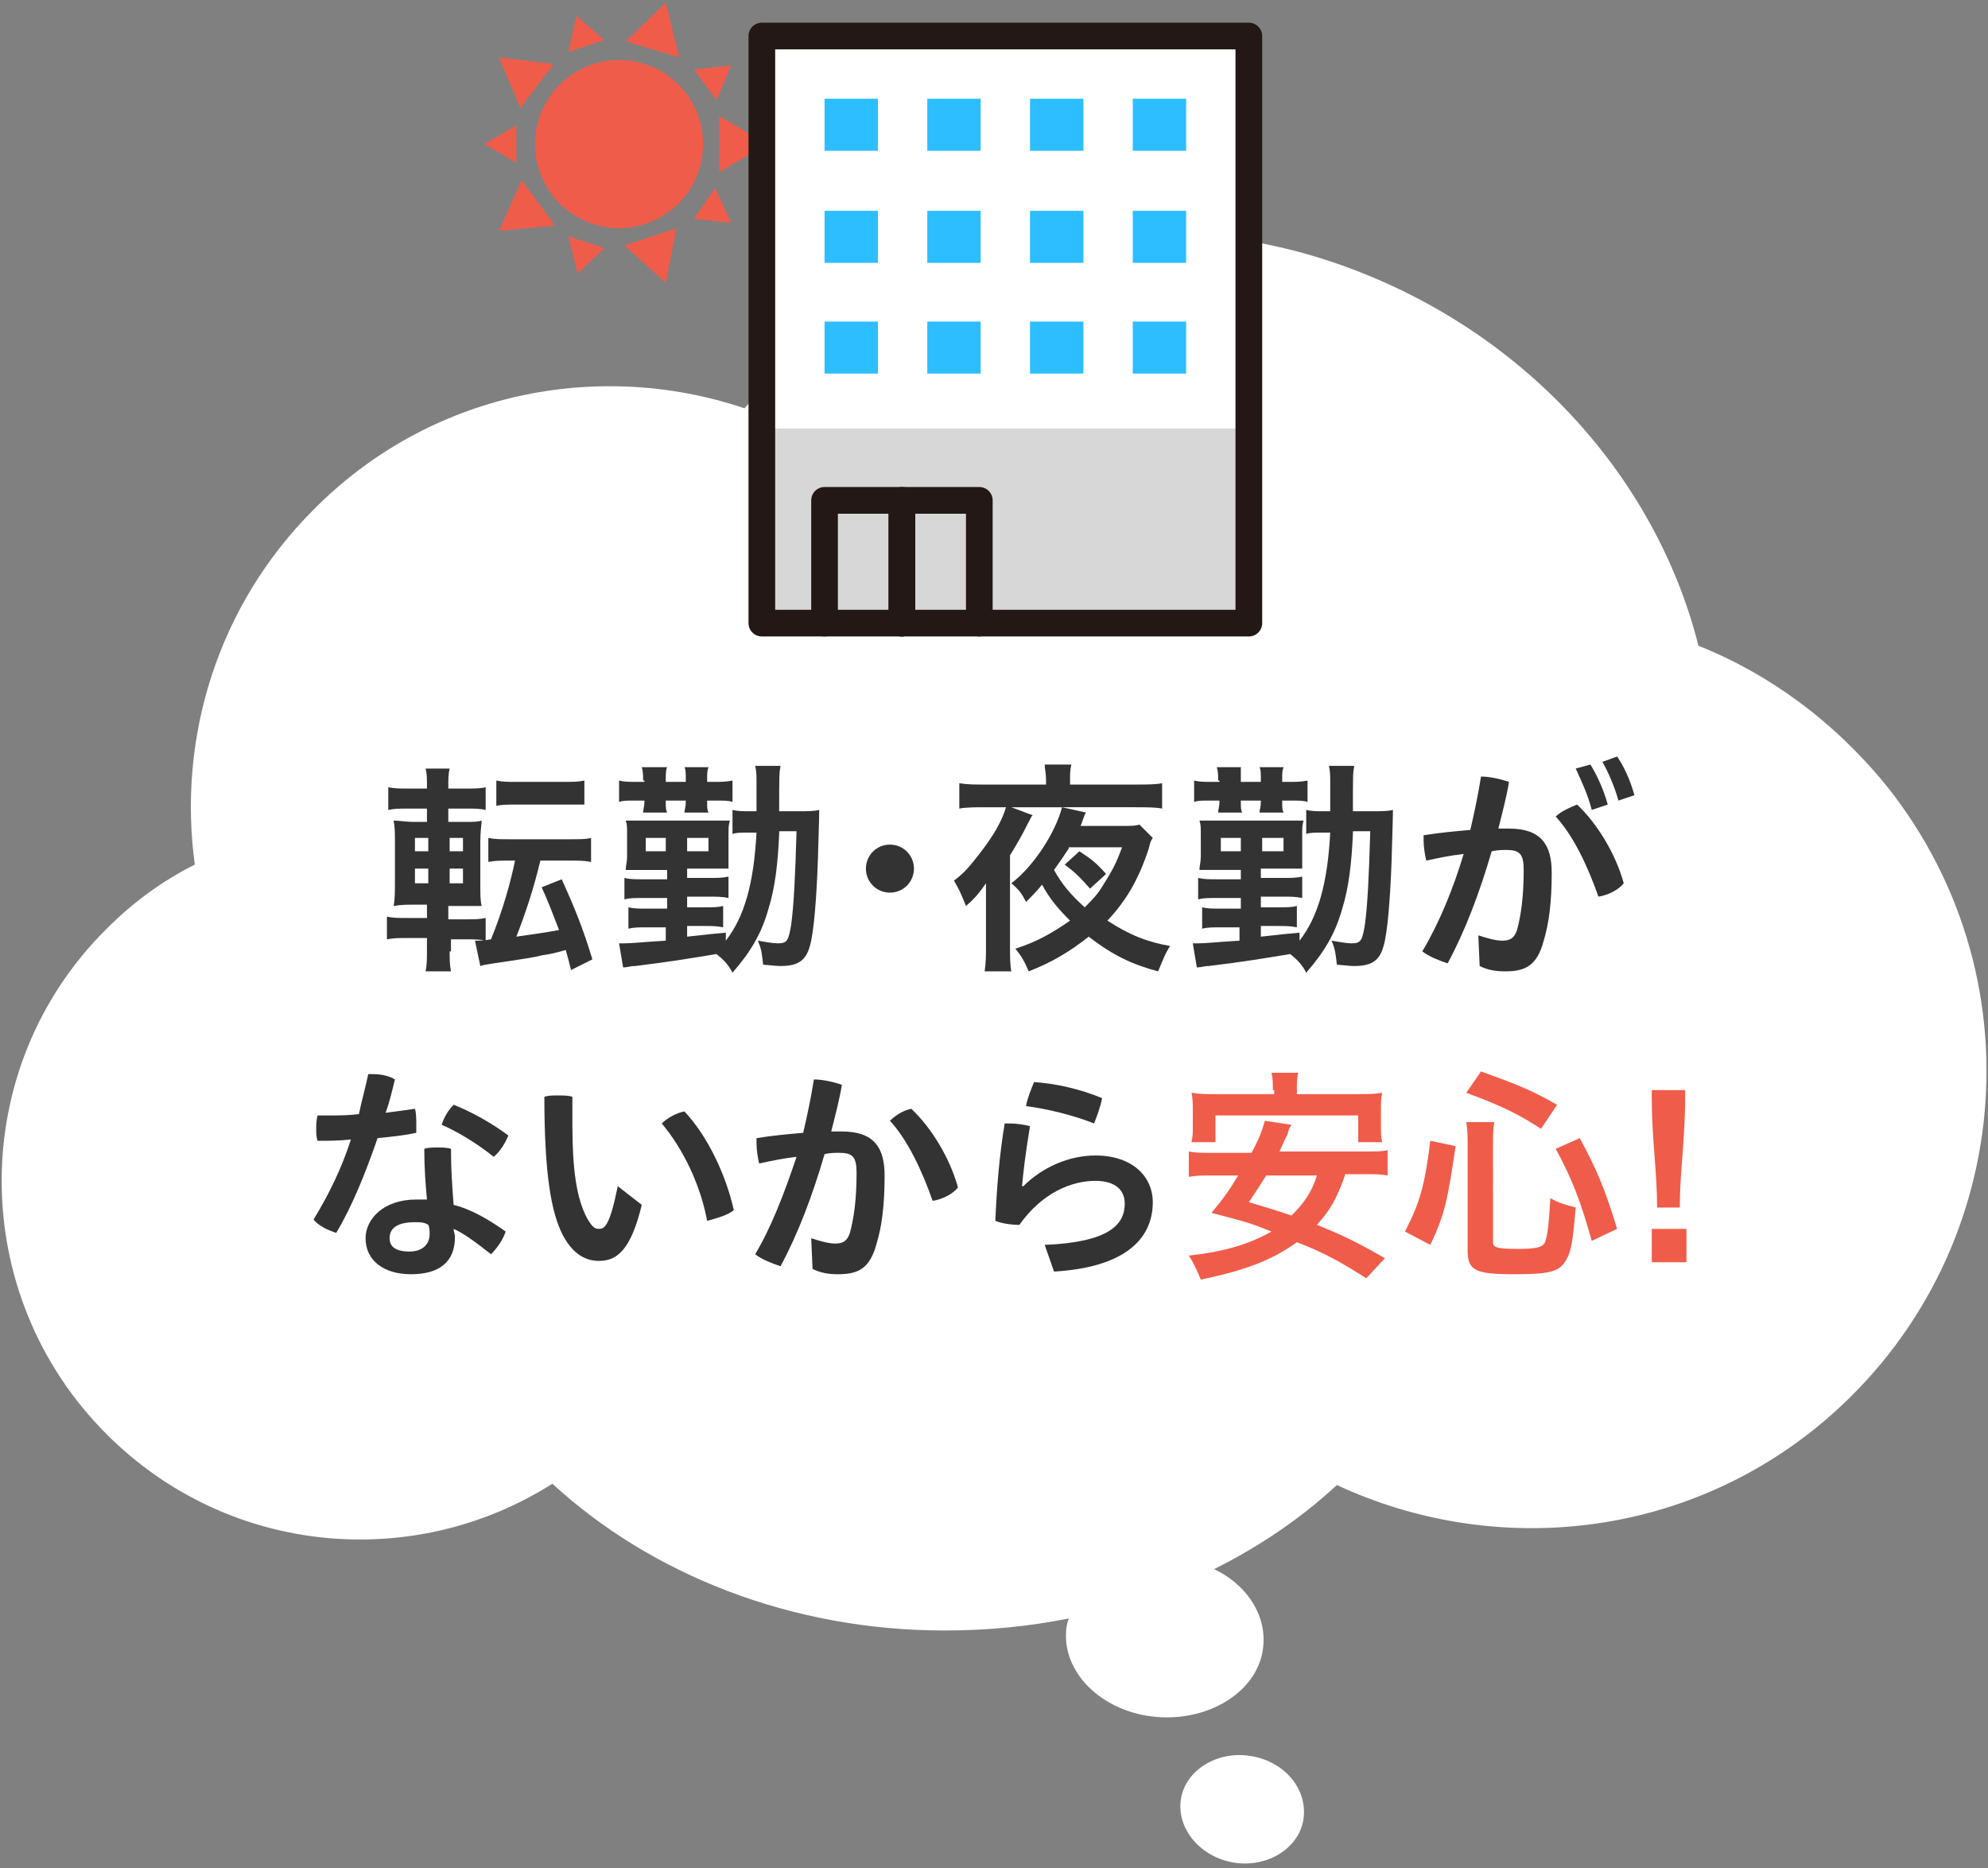 <?xml version="1.0" encoding="utf-8"?>
<!-- Generator: Adobe Illustrator 27.4.0, SVG Export Plug-In . SVG Version: 6.00 Build 0)  -->
<svg version="1.1" id="レイヤー_1" xmlns="http://www.w3.org/2000/svg" xmlns:xlink="http://www.w3.org/1999/xlink" x="0px"
	 y="0px" width="149px" height="140px" viewBox="0 0 149 140" style="enable-background:new 0 0 149 140;" xml:space="preserve">
<rect x="0" y="0" width="149" height="140" fill="#808080" stroke="none"/>
<style type="text/css">
	.st0{fill:#FFFFFF;}
	.st1{fill:#333333;}
	.st2{fill:#F05C4A;}
	.st3{fill:#D7D7D7;}
	.st4{fill:none;stroke:#231815;stroke-width:2;stroke-linecap:round;stroke-linejoin:round;stroke-miterlimit:10;}
	.st5{fill:#2DBEFF;}
</style>
<g>
	<path class="st0" d="M141.4,58.9c-3.9-4.8-8.8-8.4-14.1-10.5c-3.4-13.5-14.4-25.1-29.5-29.4c-16-4.4-32.2,0.6-42,11.6
		c-11-3.7-23.6-1.2-32.3,7.6c-7.2,7.2-10.2,17.1-8.9,26.6c-2.4,1.2-4.6,2.8-6.6,4.8C-2.5,80-2.5,97,8,107.5
		c9.1,9.1,23,10.3,33.4,3.7c7.4,6.8,17.9,11,29.4,11c3.2,0,6.3-0.3,9.3-0.9c-0.1,0.3-0.2,0.7-0.2,1c-0.2,3.3,3,6.2,7.1,6.4
		c4.1,0.2,7.6-2.3,7.7-5.6c0.1-2.3-1.4-4.4-3.7-5.5c3.4-1.7,6.5-3.8,9.2-6.3c11.4,5.3,25.3,4.2,35.8-4.2
		C150.8,95.2,153.2,73.7,141.4,58.9z"/>
	<path class="st0" d="M93.7,131.6c-2.5-0.4-4.9,1.1-5.2,3.3c-0.3,2.2,1.5,4.3,4,4.7c2.5,0.4,4.9-1.1,5.2-3.3
		C98,134.1,96.3,132,93.7,131.6z"/>
</g>
<path class="st1" d="M33.7,71.3c0,0.5,0,1,0.1,1.5h-1.9c0.1-0.5,0.1-1,0.1-1.5v-1h-1.4c-0.7,0-1.1,0-1.6,0.1v-1.7
	c0.5,0.1,0.8,0.1,1.5,0.1h1.5v-1h-0.8c-0.7,0-1.1,0-1.7,0.1c0.1-0.5,0.1-1.1,0.1-1.9v-2.8c0-0.8,0-1.2-0.1-1.7
	c0.5,0,0.8,0.1,1.7,0.1h0.8v-1h-1.4c-0.7,0-1,0-1.5,0.1v-1.7c0.5,0.1,0.8,0.1,1.6,0.1h1.3v-0.2c0-0.5,0-0.9-0.1-1.3h1.8
	c-0.1,0.4-0.1,0.8-0.1,1.3v0.2h1.2c0.8,0,1.2,0,1.6-0.1v1.7c-0.5-0.1-0.7-0.1-1.5-0.1h-1.3v1h1.1c0.8,0,1.1,0,1.4-0.1
	c0,0.3-0.1,0.7-0.1,1.6v3c0,1,0,1.4,0.1,1.8c-0.3,0-0.7,0-1.5,0h-1v1H35c0.6,0,0.9,0,1.4-0.1v1.7c-0.5-0.1-0.8-0.1-1.5-0.1h-1.1
	V71.3z M31.1,62.8v1h1v-1H31.1z M31.1,65.1v1.1h1v-1.1H31.1z M34.7,63.8v-1h-1v1H34.7z M34.7,66.2v-1.1h-1v1.1H34.7z M38.2,64.5
	c-0.7,0-1.1,0-1.6,0.1v-1.8c0.5,0.1,0.9,0.1,1.6,0.1h4.5c0.8,0,1.2,0,1.6-0.1v1.8c-0.5-0.1-0.9-0.1-1.6-0.1h-2.2
	c-0.5,2.1-1.1,3.9-1.8,5.7c1.3-0.2,2.2-0.3,3.2-0.5c-0.5-1.3-0.8-2.1-1.3-3.2l1.5-0.6c1,2.2,1.6,3.7,2.3,6l-1.6,0.8
	c-0.2-0.8-0.2-0.8-0.4-1.5c-0.7,0.2-1.1,0.3-1.8,0.4c-0.3,0.1-1.5,0.3-3.6,0.6c-0.6,0.1-0.7,0.1-1,0.2l-0.4-1.9c0.4,0,0.6,0,1.2-0.1
	c0.9-2.2,1.5-4.4,1.8-5.9H38.2z M37.2,58.5c0.5,0.1,0.8,0.1,1.6,0.1h3.4c0.8,0,1.1,0,1.6-0.1v1.8c-0.1,0-0.1,0-0.1,0c0,0,0,0-0.3,0
	c-0.3,0-0.7,0-1.2,0h-3.4c-0.8,0-1.2,0-1.6,0.1V58.5z"/>
<path class="st1" d="M48.2,58.5c0-0.4,0-0.7-0.1-1H50c-0.1,0.2-0.1,0.5-0.1,0.9v0.2h1.5v-0.2c0-0.5,0-0.7-0.1-0.9h1.8
	c-0.1,0.3-0.1,0.4-0.1,0.9v0.2h0.5c0.5,0,0.9,0,1.4-0.1v1.6c-0.3-0.1-0.6-0.1-1.4-0.1h-0.5v0.1c0,0.4,0,0.6,0.1,0.8h-1.8
	c0-0.2,0.1-0.4,0.1-0.8v-0.1h-1.5v0.1c0,0.4,0,0.6,0.1,0.8h-1.8c0-0.2,0.1-0.5,0.1-0.8v-0.1h-0.6c-0.8,0-1,0-1.3,0.1v-1.6
	c0.4,0.1,0.7,0.1,1.4,0.1h0.5V58.5z M58.4,62.5c-0.1,2.2-0.3,4-0.8,5.6c-0.5,1.8-1.3,3.2-2.7,4.8c-0.3-0.6-0.7-1-1.2-1.4
	c-1.8,0.3-3.6,0.6-6.1,0.9c-0.4,0-0.5,0.1-0.9,0.1l-0.3-1.8c0.2,0,0.3,0,0.4,0c0.6,0,1.4-0.1,3.1-0.2v-1h-1.4c-0.6,0-1,0-1.4,0.1
	v-1.6c0.4,0.1,0.8,0.1,1.5,0.1h1.4v-0.8h-1.7c-0.7,0-1.1,0-1.5,0.1v-1.6c0.4,0.1,0.8,0.1,1.5,0.1h1.7v-0.7h-1.8c-0.6,0-0.7,0-1.3,0
	c0-0.3,0.1-0.6,0.1-1v-1.7c0-0.5,0-0.7-0.1-1c0.4,0,0.6,0,1.3,0h5.2c0.7,0,0.9,0,1.3,0c-0.1,0.4-0.1,0.5-0.1,1.2V64c0,0.6,0,1,0,1.1
	c-0.4,0-0.5,0-1.3,0h-1.8v0.7H53c0.8,0,1.1,0,1.6-0.1v1.6c-0.5-0.1-0.8-0.1-1.6-0.1h-1.5V68h1.2c0.8,0,1.1,0,1.5-0.1v1.6
	c-0.5-0.1-0.8-0.1-1.5-0.1h-1.2v0.8c1.8-0.2,1.8-0.2,2.9-0.3l0,0.6c1.4-1.8,2.1-4.3,2.3-8.1h-0.4c-0.8,0-1.1,0-1.4,0.1v-1.8
	c0.4,0.1,0.7,0.1,1.4,0.1h0.4c0-0.9,0-1,0-2.1c0-0.6,0-0.9-0.1-1.3h1.9c-0.1,0.6-0.1,0.6-0.1,3.4h1.4c0.8,0,1.2,0,1.6-0.1
	c0,0.4,0,0.4-0.1,3.8c-0.1,2.8-0.3,5.4-0.6,6.4c-0.3,1.1-0.9,1.5-2.2,1.5c-0.2,0-0.2,0-1.3-0.1c-0.1-0.8-0.1-1.1-0.4-1.8
	c0.6,0.1,1.1,0.2,1.5,0.2c0.7,0,0.8-0.2,1-1.4c0.2-1.5,0.3-3.5,0.4-7H58.4z M48.4,62.8v1h1.5v-1H48.4z M51.5,63.8h1.6v-1h-1.6V63.8z
	"/>
<path class="st1" d="M68.5,65.1c0,1-0.8,1.8-1.8,1.8c-1,0-1.8-0.8-1.8-1.8c0-1,0.8-1.8,1.8-1.8S68.5,64.1,68.5,65.1z"/>
<path class="st1" d="M86.4,62.8c-0.2,0.3-0.2,0.4-0.3,0.8c-0.8,2.4-1.7,3.9-3.1,5.4c1.7,1.1,3,1.6,4.7,1.9c-0.4,0.6-0.6,1.2-0.9,1.9
	c-1.9-0.5-3.4-1.2-5.2-2.6c-1.4,1.1-2.7,1.9-4.5,2.6c-0.3-0.7-0.5-1.1-1-1.7c1.6-0.5,2.8-1.2,4.1-2.1c-0.9-0.9-1.5-1.6-2.1-2.7
	c-0.4,0.5-0.7,0.8-1.2,1.3c-0.3-0.6-0.5-0.9-1.1-1.4c1.7-1.3,3.3-3.8,3.8-5.7h-3.8l1.6,0.6c-0.1,0.1-0.1,0.1-0.3,0.5
	c-0.5,1-0.9,1.7-1.4,2.5v6.8c0,0.9,0,1.4,0.1,1.9h-2c0.1-0.7,0.1-1.2,0.1-2v-3.3c0-0.6,0-0.8,0-1.3c-0.5,0.7-0.8,1.1-1.5,1.7
	c-0.4-1-0.5-1.2-0.9-1.9c0.8-0.6,1.2-1.1,1.9-2c1.1-1.4,1.7-2.5,2-3.5h-1.5c-0.7,0-1.5,0-2,0.1v-1.9c0.6,0.1,1.2,0.1,2,0.1h4.5v-0.4
	c0-0.4-0.1-0.8-0.1-1.1h2c-0.1,0.4-0.1,0.7-0.1,1.1v0.4H85c0.9,0,1.6,0,2.1-0.1v1.9c-0.5-0.1-1.2-0.1-2.1-0.1h-5.4l1.8,0.4
	c-0.1,0.1-0.1,0.2-0.3,0.7c0,0.1-0.1,0.2-0.1,0.3h3.1c0.7,0,1,0,1.3-0.1L86.4,62.8z M80.1,63.6c-0.4,0.6-0.6,0.9-1.1,1.6
	c0.6,1.1,1.3,1.9,2.3,2.8c0.6-0.6,1-1,1.4-1.7c0.7-1.1,1-1.7,1.4-2.8H80.1z M80.9,63.8c0.9,0.6,1.2,0.8,2,1.7l-1.2,1.1
	c-0.8-0.9-1.1-1.2-1.9-1.8L80.9,63.8z"/>
<path class="st1" d="M91.3,58.5c0-0.4,0-0.7-0.1-1h1.8C93,57.7,93,58,93,58.4v0.2h1.5v-0.2c0-0.5,0-0.7-0.1-0.9h1.8
	c-0.1,0.3-0.1,0.4-0.1,0.9v0.2h0.5c0.5,0,0.9,0,1.4-0.1v1.6c-0.3-0.1-0.6-0.1-1.4-0.1h-0.5v0.1c0,0.4,0,0.6,0.1,0.8h-1.8
	c0-0.2,0.1-0.4,0.1-0.8v-0.1H93v0.1c0,0.4,0,0.6,0.1,0.8h-1.8c0-0.2,0.1-0.5,0.1-0.8v-0.1h-0.6c-0.8,0-1,0-1.3,0.1v-1.6
	c0.4,0.1,0.7,0.1,1.4,0.1h0.5V58.5z M101.4,62.5c-0.1,2.2-0.3,4-0.8,5.6c-0.5,1.8-1.3,3.2-2.7,4.8c-0.3-0.6-0.7-1-1.2-1.4
	c-1.8,0.3-3.6,0.6-6.1,0.9c-0.4,0-0.5,0.1-0.9,0.1l-0.3-1.8c0.2,0,0.3,0,0.4,0c0.6,0,1.4-0.1,3.1-0.2v-1h-1.4c-0.6,0-1,0-1.4,0.1
	v-1.6c0.4,0.1,0.8,0.1,1.5,0.1H93v-0.8h-1.7c-0.7,0-1.1,0-1.5,0.1v-1.6c0.4,0.1,0.8,0.1,1.5,0.1H93v-0.7h-1.8c-0.6,0-0.7,0-1.3,0
	c0-0.3,0.1-0.6,0.1-1v-1.7c0-0.5,0-0.7-0.1-1c0.4,0,0.6,0,1.3,0h5.2c0.7,0,0.9,0,1.3,0c-0.1,0.4-0.1,0.5-0.1,1.2V64c0,0.6,0,1,0,1.1
	c-0.4,0-0.5,0-1.3,0h-1.8v0.7h1.5c0.8,0,1.1,0,1.6-0.1v1.6c-0.5-0.1-0.8-0.1-1.6-0.1h-1.5V68h1.2c0.8,0,1.1,0,1.5-0.1v1.6
	c-0.5-0.1-0.8-0.1-1.5-0.1h-1.2v0.8c1.8-0.2,1.8-0.2,2.9-0.3l0,0.6c1.4-1.8,2.1-4.3,2.3-8.1h-0.4c-0.8,0-1.1,0-1.4,0.1v-1.8
	c0.4,0.1,0.7,0.1,1.4,0.1h0.4c0-0.9,0-1,0-2.1c0-0.6,0-0.9-0.1-1.3h1.9c-0.1,0.6-0.1,0.6-0.1,3.4h1.4c0.8,0,1.2,0,1.6-0.1
	c0,0.4,0,0.4-0.1,3.8c-0.1,2.8-0.3,5.4-0.6,6.4c-0.3,1.1-0.9,1.5-2.2,1.5c-0.2,0-0.2,0-1.3-0.1c-0.1-0.8-0.1-1.1-0.4-1.8
	c0.6,0.1,1.1,0.2,1.5,0.2c0.7,0,0.8-0.2,1-1.4c0.2-1.5,0.3-3.5,0.4-7H101.4z M91.5,62.8v1H93v-1H91.5z M94.6,63.8h1.6v-1h-1.6V63.8z
	"/>
<path class="st1" d="M110.8,70.1c0.6,0.2,1.3,0.4,1.8,0.4c0.6,0,0.9-0.2,1.1-0.8c0.3-1.1,0.5-2.5,0.5-4.5c0-1.2-0.3-1.5-1.3-1.5
	c-0.3,0-0.6,0-1.1,0.1c-0.9,3.1-2,6-3.3,8.4c-0.6-0.2-1.4-0.5-1.9-0.9c1.2-2,2.3-4.6,3.1-7.3c-0.9,0.1-1.9,0.3-2.8,0.5
	c-0.1-0.4-0.2-1-0.2-1.5c0-0.1,0-0.3,0-0.4c1.2-0.2,2.4-0.3,3.5-0.4c0.3-1.3,0.6-2.7,0.8-4c0.7,0,1.5,0.2,2.1,0.4
	c-0.2,1.2-0.5,2.3-0.8,3.5c0.3,0,0.5,0,0.8,0c2.4,0,3.2,1.2,3.2,3.3c0,2.2-0.2,3.8-0.6,5.1c-0.5,1.9-1.4,2.3-2.9,2.3
	c-0.7,0-1.3-0.1-1.9-0.4L110.8,70.1z M118.2,60.3c1.5,1.4,2.9,3.7,3.5,5.9c-0.4,0.5-1.2,0.9-1.9,1c-0.8-2.3-1.9-4.6-3.2-6
	C117,60.8,117.7,60.5,118.2,60.3z M119.2,57.3c0.5,0.8,1,1.9,1.3,3l-1.2,0.4c-0.3-1.2-0.8-2.2-1.2-3.1L119.2,57.3z M121.2,56.7
	c0.5,0.7,1,1.8,1.3,2.9l-1.2,0.4c-0.3-1.1-0.8-2.2-1.2-2.9L121.2,56.7z"/>
<path class="st1" d="M27.6,80.5c0.1,0,0.2,0,0.3,0c0.6,0,1.2,0.1,1.7,0.4c-0.2,0.8-0.4,1.7-0.7,2.5c0.8-0.1,1.5-0.2,2.2-0.3
	c0.1,0.3,0.1,0.8,0.1,1.2c0,0.2,0,0.4,0,0.6c-0.9,0.2-1.9,0.3-2.9,0.4c-0.9,2.6-1.9,5.1-3.1,7.1c-0.6-0.2-1.3-0.5-1.7-1
	c1.1-1.8,2.1-3.8,2.8-6c-0.9,0.1-1.7,0.1-2.5,0.1c-0.1-0.3-0.1-0.6-0.1-0.9s0-0.6,0.1-1c0.2,0,0.5,0,0.7,0c0.8,0,1.6,0,2.4-0.1
	C27.1,82.5,27.4,81.5,27.6,80.5z M37.9,92.3c-0.2,0.6-0.6,1.2-1.1,1.7c-0.9-0.7-1.9-1.5-2.8-1.9c0,0.2,0.1,0.4,0.1,0.6
	c0,1.9-1.2,2.8-3.3,2.8c-2,0-3.4-1-3.4-2.7c0-1.4,1.3-2.9,3.8-2.9c0.3,0,0.5,0,0.8,0c-0.1-1.1-0.2-2.3-0.2-3.8
	c0.3-0.1,0.6-0.1,1-0.1c0.3,0,0.7,0,1,0.1c0,1.6,0.1,2.9,0.2,4.2C35.2,90.6,36.5,91.3,37.9,92.3z M31.1,91.6c-1.4,0-1.9,0.5-1.9,1.2
	c0,0.6,0.4,1,1.5,1c0.9,0,1.5-0.5,1.5-1.3c0-0.2,0-0.5-0.1-0.7C31.8,91.6,31.5,91.6,31.1,91.6z M38.1,85.1c-0.2,0.5-0.6,1.2-1.1,1.6
	c-1.1-0.9-2.7-1.9-3.9-2.4c0.2-0.6,0.5-1.1,0.9-1.5C35.3,83.3,36.9,84.2,38.1,85.1z"/>
<path class="st1" d="M48.1,90.3c-0.8,3.3-1.8,4.2-3.2,4.2c-0.9,0-1.9-0.4-2.7-1.9c-0.9-1.7-1.4-4.7-1.4-10.4c0.3-0.1,0.6-0.1,1-0.1
	c0.4,0,0.8,0,1.1,0.1c0,0.8,0,1.5,0,2.1c0,3.3,0.3,5.5,1.1,7c0.4,0.7,0.6,0.8,0.9,0.8c0.4,0,0.8-0.2,1.4-3.2L48.1,90.3z M51.3,83.3
	c1.7,1.8,3.1,4.7,3.7,7.4c-0.5,0.4-1.3,0.6-2,0.8c-0.5-2.7-1.8-5.4-3.4-7.3C50,83.8,50.7,83.4,51.3,83.3z"/>
<path class="st1" d="M60.8,92.8c0.6,0.2,1.3,0.4,1.8,0.4c0.6,0,0.9-0.2,1.1-0.8c0.3-1.1,0.5-2.5,0.5-4.5c0-1.2-0.3-1.5-1.3-1.5
	c-0.3,0-0.7,0-1.1,0.1c-0.9,3.1-2,6-3.3,8.4c-0.6-0.2-1.4-0.5-1.9-0.9c1.2-2,2.2-4.6,3.1-7.3c-0.9,0.1-1.9,0.3-2.8,0.5
	c-0.1-0.4-0.2-1-0.2-1.5c0-0.1,0-0.3,0-0.4c1.2-0.2,2.4-0.3,3.5-0.4c0.3-1.3,0.6-2.7,0.8-4c0.7,0,1.5,0.2,2.1,0.4
	c-0.2,1.2-0.5,2.3-0.8,3.5c0.3,0,0.6,0,0.8,0c2.4,0,3.2,1.2,3.2,3.3c0,2.2-0.2,3.8-0.6,5.1c-0.5,1.9-1.4,2.3-2.9,2.3
	c-0.7,0-1.3-0.1-1.9-0.4L60.8,92.8z M68.3,83.1c1.5,1.4,2.9,3.7,3.5,5.9c-0.4,0.5-1.2,0.9-1.9,1c-0.8-2.3-1.9-4.6-3.2-6
	C67.2,83.5,67.8,83.2,68.3,83.1z"/>
<path class="st1" d="M78.3,93.3c4.8-0.2,6-1.5,6-3.1c0-1-0.7-1.7-2.2-1.7c-1.8,0-4,0.9-5.7,3.3c-0.6,0-1.3-0.1-1.8-0.3
	c0.1-2.4,0.3-4.9,0.7-7.3c0.1,0,0.3,0,0.4,0c0.5,0,1.1,0.1,1.5,0.2c-0.4,2.4-0.5,3.5-0.6,4.5l0.1,0c1.4-1.4,3.4-2.3,5.4-2.3
	c2.8,0,4.3,1.6,4.3,3.5c0,2.9-2.3,4.9-7.4,5.2L78.3,93.3z M82.6,82.3c-0.1,0.6-0.4,1.4-0.6,1.9c-1.5-0.6-3.5-1.1-5.1-1.3
	c0.1-0.6,0.4-1.3,0.6-1.8C79.1,81.2,80.9,81.6,82.6,82.3z"/>
<path class="st2" d="M100.8,88.1c-0.6,1.7-1.1,2.6-2.1,3.7c2,0.8,3,1.3,5.1,2.5l-1.4,1.5c-1.9-1.2-3.1-1.9-5.2-2.7
	c-1.8,1.3-3.8,2.1-7.2,2.8c-0.3-0.7-0.5-1.2-0.9-1.8c2.8-0.3,4.6-0.9,6.2-1.8c-1.5-0.6-1.8-0.7-4.5-1.4c1-1.2,1.4-1.8,2-2.8h-1.9
	c-0.8,0-1.3,0-1.8,0.1v-1.9c0.5,0.1,0.9,0.1,1.8,0.1h2.9c0.6-1.1,0.8-1.7,1-2.4l2,0.3c-0.2,0.3-0.2,0.3-0.3,0.7
	c-0.2,0.4-0.2,0.4-0.6,1.3h6.3c1,0,1.4,0,1.8-0.1v1.9c-0.5-0.1-1-0.1-1.8-0.1H100.8z M95.4,81.7c0-0.5,0-0.9-0.1-1.3h2
	c-0.1,0.4-0.1,0.8-0.1,1.3V82h4.5c0.8,0,1.3,0,1.9-0.1c-0.1,0.4-0.1,0.8-0.1,1.3v1.2c0,0.5,0,0.9,0.1,1.2h-1.8v-2H91.1v2h-1.8
	c0.1-0.4,0.1-0.7,0.1-1.2v-1.2c0-0.4,0-0.9-0.1-1.3c0.6,0.1,1.1,0.1,1.9,0.1h4.3V81.7z M94.9,88.1c-0.5,0.8-0.7,1.1-1.3,2
	c1.7,0.5,2,0.6,3.2,1c0.9-0.9,1.5-1.7,1.9-3H94.9z"/>
<path class="st2" d="M105.3,92.3c1.1-2.1,1.5-3.5,1.9-6.8l1.9,0.4c-0.6,4-0.8,5.1-1.9,7.4L105.3,92.3z M111.9,93.1
	c0,0.4,0.3,0.5,1.9,0.5c1.3,0,1.8-0.1,2-0.5c0.2-0.5,0.3-1.6,0.4-3.3c0.7,0.4,1.2,0.5,1.9,0.7c-0.2,2.3-0.3,3.2-0.7,3.9
	c-0.5,0.9-1.2,1.1-3.9,1.1c-3,0-3.5-0.3-3.5-1.8v-7.9c0-0.6,0-1-0.1-1.7h2.1c-0.1,0.5-0.1,1-0.1,1.7V93.1z M115.5,84.6
	c-1.7-1.1-2.9-1.7-5.6-2.7l1.1-1.6c2.5,0.9,3.8,1.4,5.7,2.5L115.5,84.6z M119.3,93c-0.8-2.9-1.5-4.7-2.7-6.9l1.8-0.8
	c1.2,2.2,1.9,3.8,2.8,6.8L119.3,93z"/>
<path class="st2" d="M126.4,94.6h-2.6v-2.5h2.6V94.6z M124.2,90.5c0-2.7-0.4-5.1-0.4-8.2v-0.6h2.5v0.6c0,3.1-0.4,5.5-0.4,8.2H124.2z
	"/>
<g>
	<g>
		<circle class="st2" cx="46.4" cy="10.8" r="6.3"/>
	</g>
	<polygon class="st2" points="57.5,10.8 53.9,12.9 53.9,8.7 	"/>
	<polygon class="st2" points="49.9,0.2 50.9,4.3 46.9,3.1 	"/>
	<polygon class="st2" points="37.4,4.3 41.5,4.8 39,8.1 	"/>
	<polygon class="st2" points="37.4,17.3 39.1,13.5 41.6,16.9 	"/>
	<polygon class="st2" points="49.9,21.2 46.8,18.4 50.7,17.1 	"/>
	<polygon class="st2" points="43.2,1.2 42.6,3.9 45.3,3 	"/>
	<polygon class="st2" points="54.8,4.9 52,5.2 53.7,7.5 	"/>
	<polygon class="st2" points="43.3,20.5 45.3,18.6 42.6,17.7 	"/>
	<polygon class="st2" points="36.3,10.8 38.7,12.2 38.7,9.4 	"/>
	<polygon class="st2" points="54.8,16.7 53.6,14.1 52,16.4 	"/>
</g>
<g>
	<polygon class="st3" points="93,46.3 57.7,46.3 57.7,32.1 93,32.1 93,34.1 	"/>
	<polygon class="st0" points="93,3.3 57.7,3.3 57.7,32.1 93,32.1 93,28.1 	"/>
	<g>
		<rect x="57.1" y="2.7" class="st4" width="36.5" height="44"/>
		<g>
			<rect x="77.2" y="24.1" class="st5" width="4" height="3.9"/>
		</g>
		<g>
			<rect x="77.2" y="15.8" class="st5" width="4" height="3.9"/>
		</g>
		<g>
			<rect x="77.2" y="7.4" class="st5" width="4" height="3.9"/>
		</g>
		<g>
			<rect x="84.9" y="24.1" class="st5" width="4" height="3.9"/>
		</g>
		<g>
			<rect x="84.9" y="15.8" class="st5" width="4" height="3.9"/>
		</g>
		<g>
			<rect x="84.9" y="7.4" class="st5" width="4" height="3.9"/>
		</g>
		<g>
			<rect x="69.5" y="24.1" class="st5" width="4" height="3.9"/>
		</g>
		<g>
			<rect x="69.5" y="15.8" class="st5" width="4" height="3.9"/>
		</g>
		<g>
			<rect x="69.5" y="7.4" class="st5" width="4" height="3.9"/>
		</g>
		<g>
			<rect x="61.8" y="24.1" class="st5" width="4" height="3.9"/>
		</g>
		<g>
			<rect x="61.8" y="15.8" class="st5" width="4" height="3.9"/>
		</g>
		<g>
			<rect x="61.8" y="7.4" class="st5" width="4" height="3.9"/>
		</g>
		<g>
			<polyline class="st4" points="67.6,46.7 67.6,37.5 73.4,37.5 73.4,46.7 			"/>
		</g>
		<g>
			<polyline class="st4" points="61.8,46.7 61.8,37.5 67.6,37.5 67.6,46.7 			"/>
		</g>
	</g>
</g>
</svg>
